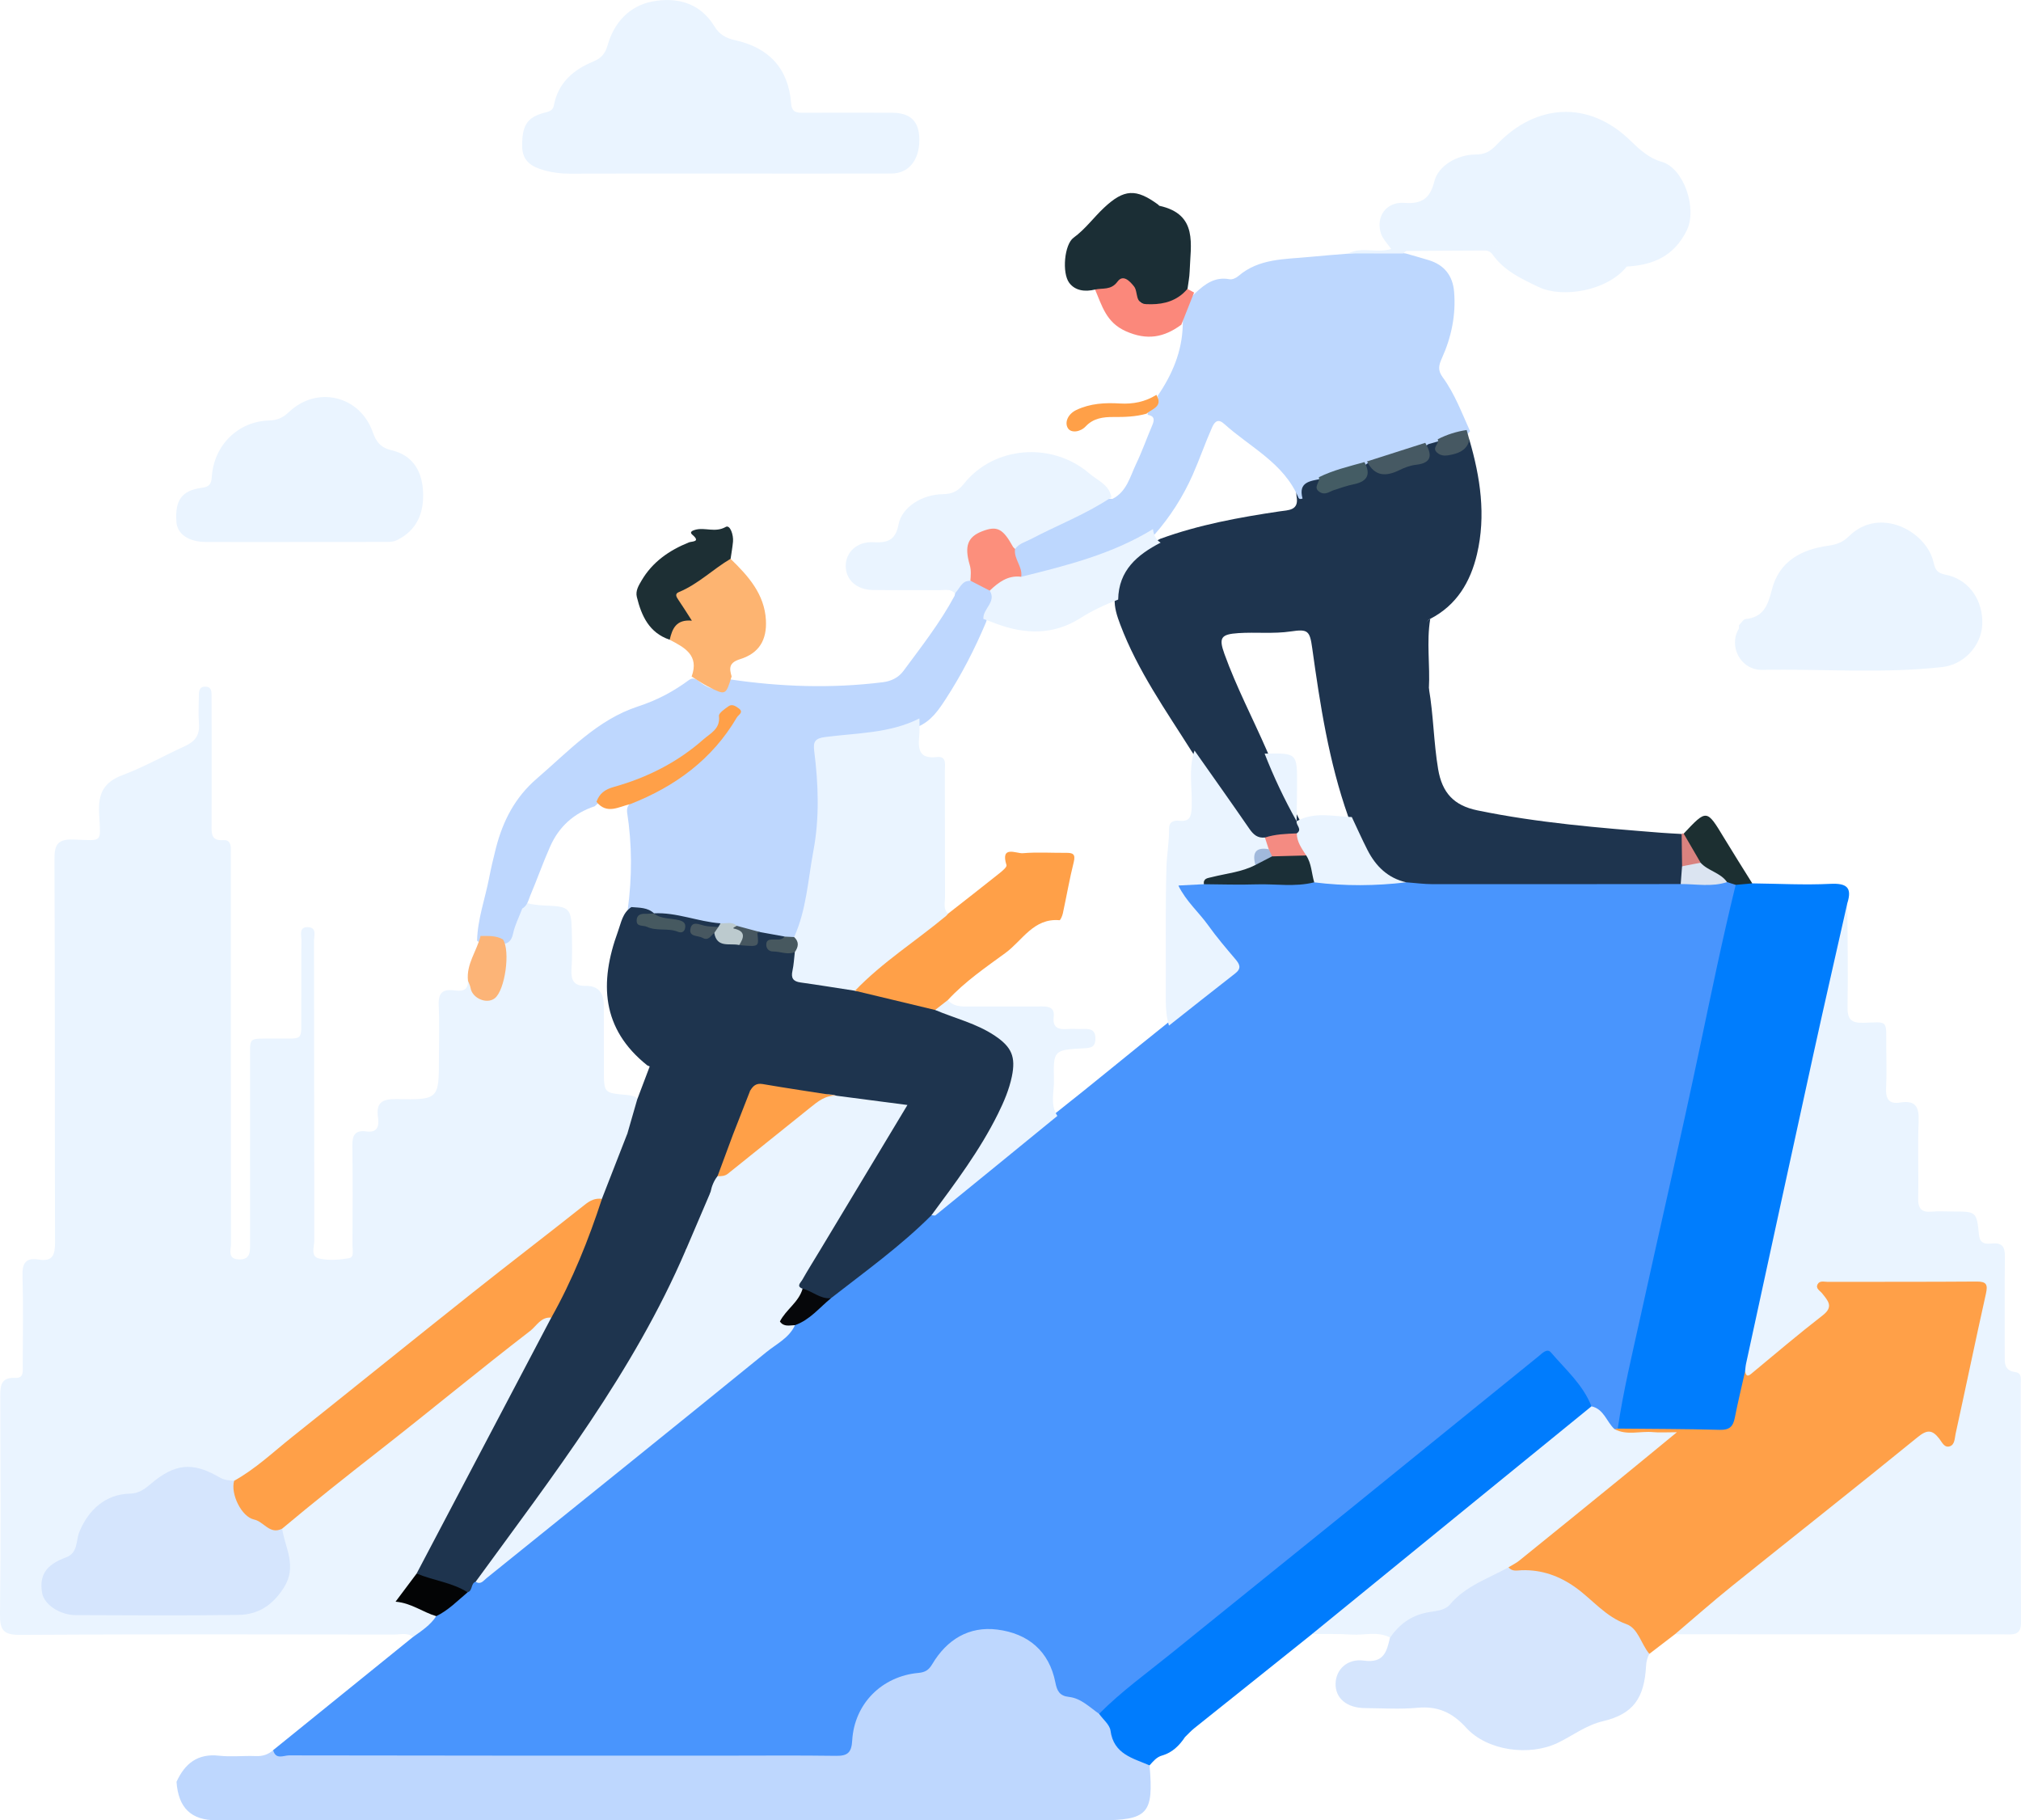 <svg width="553" height="498" viewBox="0 0 553 498" fill="none" xmlns="http://www.w3.org/2000/svg">
<g clip-path="url(#clip0_5431_19537)">
<path d="M74.741 478.814C87.497 468.49 100.253 458.174 113.009 447.85C114.332 445.098 117.004 443.625 119.002 441.513C121.744 439.357 124.635 437.385 127.141 434.94C128.219 433.853 128.692 432.127 130.453 431.741C136.349 428.761 140.948 424.037 145.995 419.962C166.715 403.265 187.479 386.631 208.163 369.882C211.204 367.419 214.366 365.062 216.995 362.117C220.832 360.346 223.303 356.841 226.684 354.483C236.155 347.209 245.442 339.706 254.475 331.888C262.763 326.279 270.157 319.531 278.077 313.44C281.748 310.617 285.235 307.55 288.792 304.579C299.121 296.454 309.214 288.04 319.499 279.854C324.677 275.402 330.232 271.423 335.348 266.883C337.503 264.973 337.503 263.526 335.76 261.432C331.774 256.62 328.068 251.589 324.09 246.769C323.109 245.577 321.628 244.254 322.329 242.562C323.153 240.581 325.273 241.107 326.946 240.976C328.252 240.871 329.557 240.862 330.88 240.844C340.377 240.476 349.874 241.011 359.354 240.441C367.966 240.722 376.578 241.081 385.19 240.336C407.163 241.037 429.136 240.459 451.108 240.651C453.868 240.678 456.637 240.529 459.396 240.765C463.549 240.687 467.719 240.914 471.872 240.608C473.23 240.608 474.413 241.002 475.228 242.168C475.859 246.068 474.308 249.652 473.493 253.307C466.397 285.323 459.545 317.392 452.563 349.435C450.022 361.109 447.122 372.704 445.125 384.501C444.783 386.508 444.161 388.462 443.355 390.347C443.136 390.759 442.812 391.083 442.391 391.311C438.703 390.776 437.993 386.771 435.225 385.158C432.544 380.61 428.724 376.929 425.631 372.695C423.888 370.311 422.32 371.416 420.515 372.836C406.882 383.598 393.618 394.808 380.03 405.623C362.56 419.523 345.222 433.581 327.884 447.639C320.297 453.792 312.394 459.568 305.157 466.167C303.545 467.64 301.986 469.787 299.182 469.147C296.65 467.692 294.285 465.957 291.411 465.177C288.976 464.52 287.986 462.618 287.469 460.374C285.769 452.959 280.828 448.753 273.679 447.368C266.836 446.044 261.405 449.129 257.313 454.458C255.237 457.175 252.906 458.683 249.428 459.235C242.069 460.4 236.173 466.904 234.71 474.739C233.509 481.128 232.896 481.733 226.483 481.733C177.868 481.759 129.261 481.75 80.646 481.742C79.043 481.742 77.404 481.856 75.88 481.26C74.802 480.848 73.602 480.331 74.741 478.814Z" fill="#4995FD"/>
<path d="M119.37 442.153C117.767 444.625 115.34 446.185 113.009 447.859C111.467 446.57 109.636 447.184 107.954 447.184C73.795 447.14 39.635 447.052 5.484 447.272C0.885 447.298 -0.044 445.931 -1.43984e-05 441.619C0.228 421.758 0.123 401.898 0.07 382.038C0.061 379.094 0.263 376.771 4.144 376.973C6.632 377.104 6.212 375.018 6.22 373.484C6.247 365.307 6.396 357.121 6.159 348.953C6.054 345.456 7.158 344.036 10.601 344.597C14.508 345.237 15.069 343.212 15.06 339.829C14.955 304.929 15.069 270.03 14.903 235.13C14.885 231.046 15.761 229.538 20.124 229.679C28.281 229.942 27.545 230.836 27.116 222.518C26.835 217.076 28.368 213.982 33.599 212.027C39.442 209.836 44.936 206.707 50.63 204.113C53.355 202.877 54.696 201.098 54.441 197.995C54.231 195.384 54.398 192.746 54.415 190.116C54.424 188.828 54.722 187.732 56.351 187.855C57.727 187.96 57.885 188.986 57.893 190.064C57.911 193.569 57.911 197.075 57.911 200.581C57.911 208.907 57.928 217.225 57.902 225.551C57.893 227.821 57.622 230.099 61.074 229.845C62.861 229.714 63.194 230.993 63.167 232.466C63.141 233.631 63.167 234.806 63.167 235.971C63.167 270.722 63.159 305.482 63.211 340.232C63.211 341.871 62.151 344.404 65.305 344.553C68.652 344.711 68.424 342.239 68.424 340.004C68.424 323.501 68.407 307.007 68.433 290.503C68.45 283.466 67.679 284.211 74.723 284.123C83.633 284.009 82.337 285.359 82.424 276.55C82.486 270.126 82.389 263.702 82.477 257.278C82.494 255.867 81.697 253.562 84.273 253.658C86.779 253.746 85.92 256.024 85.92 257.427C85.973 284.736 85.938 312.037 85.999 339.347C85.999 341.065 84.886 343.738 87.278 344.299C89.889 344.904 92.815 344.685 95.496 344.229C96.985 343.975 96.442 341.994 96.442 340.749C96.477 331.696 96.556 322.642 96.407 313.589C96.363 310.661 97.073 309.101 100.271 309.548C103.249 309.96 103.784 308.111 103.442 305.788C102.829 301.713 104.502 300.617 108.506 300.696C120.106 300.924 120.106 300.749 120.106 289.215C120.106 284.544 120.281 279.863 120.044 275.201C119.887 272.019 120.772 270.521 124.171 270.941C126.072 271.178 128.175 271.283 128.026 268.321C129.191 268.154 129.489 269.048 129.725 269.846C130.172 271.344 130.794 272.519 132.652 272.352C134.343 272.203 135.07 271.02 135.701 269.67C137.61 265.56 138.618 261.336 137.497 256.804C139.643 255.165 140.414 252.729 141.343 250.354C141.912 248.89 142 246.769 144.514 247.146C146.512 247.672 148.544 247.707 150.586 247.803C155.492 248.031 156.307 248.864 156.438 253.886C156.534 257.672 156.622 261.476 156.377 265.253C156.193 268.11 157.016 269.758 160.144 269.714C163.885 269.653 165.234 271.765 165.225 275.271C165.217 281.099 165.217 286.936 165.234 292.765C165.26 299.005 165.26 299.005 171.288 299.539C172.164 299.618 173.023 299.732 173.838 300.092C175.966 301.617 174.731 303.501 174.302 305.236C173.89 306.937 173.207 308.558 172.699 310.232C171.069 314.877 169.396 319.505 167.687 324.123C167.135 325.622 166.557 327.112 165.278 328.181C157.121 331.494 151.102 337.848 144.391 343.16C131.811 353.116 119.203 363.055 106.78 373.213C96.057 381.986 84.921 390.251 74.268 399.129C71.017 401.837 67.986 405.325 63.395 406.132C61.555 406.237 59.996 405.474 58.454 404.607C53.145 401.627 48.011 402.1 43.376 405.886C40.441 408.279 37.34 409.515 33.564 410.111C28.36 410.934 24.627 414.265 22.928 419.427C21.684 423.222 20.448 426.763 16.085 428.358C13.606 429.261 12.625 431.794 12.835 434.528C13.037 437.201 14.806 438.639 17.014 439.699C18.775 440.549 20.659 440.681 22.569 440.681C36.288 440.69 50.008 440.716 63.728 440.672C69.975 440.646 74.688 438.174 77.238 432.153C78.193 429.892 78.648 427.745 77.72 425.396C76.914 423.336 76.73 421.136 76.572 418.954C78.491 414.405 82.897 412.302 86.411 409.48C101.602 397.262 117.048 385.351 132.108 372.976C137.164 368.813 142.473 364.983 147.546 360.855C148.588 360.005 149.885 358.173 151.383 360.487C151.654 361.705 151.234 362.801 150.682 363.835C139.187 385.413 127.833 407.069 116.426 428.7C116.023 429.471 115.445 430.146 114.902 430.821C110.469 436.877 110.469 436.877 117.162 440.278C118.038 440.716 119.063 441.014 119.37 442.153Z" fill="#EAF4FF"/>
<path d="M459.887 241.862C437.31 241.879 414.732 241.914 392.164 241.897C389.711 241.897 387.249 241.564 384.796 241.38C379.311 241.695 376.359 238.058 373.879 234.044C371.821 230.713 370.217 227.102 368.903 223.386C363.62 208.452 361.228 192.904 359.056 177.303C358.399 172.562 357.882 172.053 353.238 172.746C348.446 173.456 343.636 172.895 338.844 173.21C334.078 173.526 333.438 174.472 335.033 178.898C338.301 187.961 342.778 196.488 346.624 205.297C349.226 211.554 352.108 217.689 355.28 223.684C355.507 224.07 355.691 224.464 355.858 224.876C356.419 226.489 356.734 228.031 354.658 228.838C352.003 229.258 349.322 229.53 346.659 229.951C343.294 230.1 341.428 227.953 339.667 225.516C334.989 219.03 330.608 212.352 326.167 205.709C319.053 194.429 311.299 183.517 306.542 170.897C305.666 168.565 304.868 166.26 305.017 163.719C305.35 155.375 310.738 150.905 317.441 147.426C328.033 143.552 339.045 141.553 350.154 139.897C352.485 139.546 355.525 139.722 354.772 135.786C354.307 131.781 356.261 129.967 360.125 129.888C360.405 129.923 360.878 129.941 360.931 130.107C362.245 134.831 365.346 132.588 368.097 132.035C371.295 131.396 373.441 129.967 373.152 126.312C373.485 126.049 373.862 125.918 374.282 125.9C377.988 128.442 385.427 128.083 388.87 125.331C390.49 124.033 389.062 122.289 389.807 120.913C390.736 119.914 391.857 119.432 393.233 119.59C393.767 119.783 394.398 119.984 394.389 120.659C394.319 124.673 396.72 123.148 398.682 122.587C400.058 122.193 400.355 120.212 402.055 120.282C405.06 130.58 406.646 141.01 404.14 151.632C402.344 159.214 398.586 165.577 391.349 169.31C389.684 170.064 390.455 171.563 390.438 172.711C390.359 178.013 390.342 183.324 390.473 188.627C390.49 189.161 390.674 188.197 390.981 188.355C392.251 195.665 392.278 203.097 393.513 210.433C394.608 216.918 397.832 220.38 404.254 221.704C420.83 225.13 437.643 226.489 454.464 227.821C456.348 227.97 458.24 228.049 460.132 228.163C462.051 230.775 461.149 233.772 461.298 236.629C461.263 238.514 461.525 240.442 459.887 241.862Z" fill="#1E344E"/>
<path d="M505.471 247.111C505.515 256.533 505.708 265.955 505.532 275.368C505.471 278.812 506.452 279.934 509.957 279.82C516.755 279.601 516.098 278.935 516.133 286.218C516.151 290.013 516.282 293.817 516.089 297.603C515.94 300.521 516.746 302.16 519.944 301.634C524.08 300.951 525.157 302.783 524.991 306.727C524.693 313.72 525.017 320.732 524.859 327.735C524.789 330.592 525.727 331.758 528.609 331.486C530.493 331.311 532.403 331.451 534.295 331.451C540.734 331.451 540.875 331.442 541.488 337.744C541.751 340.434 543.398 340.347 545.141 340.189C547.901 339.943 548.628 341.197 548.593 343.773C548.479 352.678 548.558 361.574 548.549 370.479C548.549 372.696 548.269 374.966 551.458 375.387C553.307 375.632 552.921 377.306 552.93 378.551C552.956 400.295 552.886 422.039 553.017 443.784C553.044 447.544 550.827 447.14 548.453 447.14C518.402 447.123 488.352 447.114 458.292 447.105C458.196 444.967 460.018 444.134 461.271 443.109C482.289 426.001 503.176 408.744 524.5 392.013C526.524 390.426 528.372 390.023 530.3 391.925C532.446 394.037 533.577 393.73 534.26 390.698C536.897 379.05 539.131 367.306 541.803 355.667C542.39 353.125 542.022 351.81 539.026 351.828C526.787 351.898 514.539 351.881 502.299 351.837C499.873 351.828 498.874 352.415 500.53 354.773C502.124 357.043 501.327 358.936 499.461 360.522C493.127 365.895 486.468 370.873 480.125 376.237C478.25 377.823 476.936 377.21 476.559 374.747C477.584 365.904 480.09 357.358 481.93 348.682C488.737 316.639 495.694 284.623 502.702 252.615C503.141 250.608 502.922 248.128 505.471 247.111Z" fill="#EAF4FF"/>
<path d="M314.549 482.978C315.706 496.291 314.129 498 300.724 498C220.227 498 139.722 498 59.225 498C52.304 498 48.799 494.617 48.3 487.465C50.586 482.487 54.056 479.674 59.934 480.331C63.255 480.699 66.645 480.296 70.001 480.436C71.867 480.515 73.392 480.007 74.749 478.815C75.433 481.523 77.641 480.243 79.078 480.243C118.765 480.331 158.444 480.314 198.132 480.314C208.347 480.314 218.563 480.217 228.769 480.366C231.923 480.41 233.001 479.481 233.185 476.186C233.763 466.115 241.307 458.569 251.364 457.675C253.187 457.509 254.168 456.834 255.088 455.282C259.083 448.56 265.137 444.844 272.89 445.826C281.24 446.886 287.101 451.637 288.792 460.366C289.23 462.61 289.948 463.968 292.489 464.248C295.809 464.617 298.14 467.071 300.751 468.876C303.256 469.06 304.202 471.128 304.728 472.925C305.876 476.86 308.057 479.49 312 480.734C313.069 481.076 313.962 481.926 314.549 482.978Z" fill="#BED7FE"/>
<path d="M477.497 375.202C477.751 376.167 478.005 376.824 479.153 375.869C485.653 370.478 492.084 365.009 498.76 359.839C501.844 357.446 500.118 355.807 498.594 353.852C498.007 353.099 496.719 352.538 497.35 351.346C497.928 350.259 499.181 350.706 500.144 350.697C513.724 350.662 527.295 350.715 540.875 350.61C543.608 350.592 543.95 351.477 543.398 353.958C540.55 366.701 537.913 379.488 535.11 392.24C534.847 393.441 534.908 395.203 533.55 395.676C532.017 396.211 531.343 394.493 530.615 393.573C528.67 391.083 527.277 391.101 524.684 393.213C507.88 406.903 490.849 420.304 473.957 433.88C468.631 438.157 463.514 442.697 458.293 447.114C455.971 448.893 453.649 450.672 451.319 452.46C451.03 452.548 450.592 452.627 450.504 452.46C446.991 445.046 438.659 443.205 433.446 437.675C429.276 433.249 423.73 430.988 417.501 430.725C415.731 430.646 413.62 431.259 412.525 429.051C415.214 424.747 419.542 422.153 423.362 419.129C434.094 410.646 444.511 401.776 455.927 393.064C451.985 392.977 448.594 393.161 445.221 392.95C443.881 392.863 441.857 393.467 441.778 390.987C442.085 390.934 442.382 390.882 442.689 390.829C444.31 389.532 446.255 389.778 448.112 389.76C454.779 389.707 461.447 389.646 468.114 389.778C471.662 389.848 473.493 388.358 474.063 384.922C474.422 382.784 474.825 380.636 475.35 378.533C475.657 377.209 475.569 375.518 477.497 375.202Z" fill="#FFA048"/>
<path d="M477.497 375.202C476.551 379.435 475.517 383.642 474.685 387.902C474.22 390.286 473.204 391.25 470.611 391.18C461.298 390.925 451.976 390.934 442.663 390.838C444.179 380.505 446.64 370.364 448.883 360.18C454.263 335.675 459.931 311.231 465.1 286.673C468.236 271.774 471.303 256.866 474.93 242.08C476.332 240.678 477.882 240.967 479.468 241.677C486.573 241.756 493.687 242.159 500.766 241.808C505.2 241.589 506.882 242.694 505.471 247.12C502.405 260.748 499.277 274.368 496.281 288.023C490.069 316.349 483.928 344.702 477.777 373.037C477.62 373.738 477.585 374.475 477.497 375.202Z" fill="#007DFD"/>
<path d="M142.902 248.565C142.035 250.861 140.878 253.087 140.379 255.462C139.906 257.723 138.706 258.363 136.717 258.337C134.5 259.038 132.433 258.801 130.54 257.381C130.672 251.474 132.722 245.926 133.834 240.212C134.36 237.495 134.991 234.796 135.674 232.114C137.584 224.655 140.852 218.196 146.95 212.955C155.606 205.514 163.491 196.872 174.6 193.261C179.874 191.544 184.395 189.116 188.705 185.908C190.037 185.181 190.974 186.171 191.815 186.811C194.812 189.081 197.431 189.09 199.727 185.864C213.639 187.924 227.596 188.388 241.57 186.644C243.734 186.373 245.792 185.47 247.203 183.559C252.135 176.881 257.261 170.351 261.203 162.998C261.632 160.614 262.587 158.774 265.426 158.844C267.616 159.291 269.517 160.342 271.243 161.727C273.845 165.101 270.534 167.459 269.789 170.264C266.723 177.547 263.122 184.558 258.811 191.193C256.805 194.278 254.764 197.302 251.181 198.8C244.399 202.534 236.733 202.201 229.435 203.498C224.039 204.453 223.986 204.375 224.38 209.642C225.467 224.252 223.311 238.529 220.122 252.71C219.702 254.577 219.071 256.382 217.485 257.653C216.627 258.232 215.654 258.442 214.638 258.495C212.237 258.46 209.96 257.609 207.594 257.355C205.43 256.68 203.108 256.593 201.014 255.637C199.56 254.91 197.983 255.076 196.432 255.041C190.615 254.621 185.061 252.657 179.243 252.211C178.779 252.14 178.323 252.018 177.876 251.869C175.931 250.694 173.084 251.352 171.761 248.889C172.979 239.975 172.97 231.062 171.586 222.175C171.367 219.581 173.548 219.186 175.196 218.424C185.104 213.84 193.515 207.495 199.306 198.055C199.744 197.346 200.629 196.811 200.261 195.724C198.772 195.303 197.992 196.32 197.659 197.389C196.397 201.474 193.165 203.752 190.019 206.154C183.79 210.913 176.939 214.497 169.466 216.794C166.89 217.583 164.665 218.757 162.729 220.58C157.051 222.455 152.951 226.145 150.542 231.579C148.588 235.97 147.002 240.51 145.127 244.936C144.576 246.251 144.313 247.767 142.902 248.565Z" fill="#BED7FE"/>
<path d="M374.808 126.644C374.545 126.609 374.309 126.67 374.098 126.819C370.41 129.729 366.108 130.798 361.526 130.999C358.574 131.613 355.157 131.779 356.41 136.39C355.963 136.609 355.446 136.556 355.28 136.153C351.267 126.644 342.068 122.375 334.98 115.977C333.394 114.54 332.431 115.189 331.677 116.889C329.767 121.175 328.252 125.618 326.35 129.913C323.713 135.855 320.27 141.263 315.995 146.162C305.587 153.27 293.514 155.952 281.616 159.08C280.898 159.273 280.162 159.133 279.496 158.747C277.893 156.372 276.658 153.883 277.078 150.877C277.437 149.484 278.497 148.721 279.671 148.116C287.153 144.26 294.758 140.658 302.257 136.837C302.915 136.503 303.633 136.39 304.378 136.503C308.32 134.523 309.205 130.403 310.878 126.907C312.525 123.48 313.778 119.869 315.285 116.363C315.925 114.864 315.942 113.804 314.032 113.488C313.918 111.218 317.432 110.859 316.766 108.3C320.761 102.463 323.459 96.161 323.634 88.966C323.599 85.53 324.528 82.471 327.156 80.096C329.767 77.651 332.501 75.644 336.443 76.397C337.179 76.538 338.239 76.056 338.853 75.521C344.521 70.648 351.565 70.964 358.328 70.289C362.104 69.912 365.889 69.649 369.665 69.333C374.677 68.904 379.688 68.501 384.699 69.36C386.793 69.964 388.887 70.543 390.972 71.183C395.204 72.48 397.508 75.442 397.876 79.772C398.419 86.135 397.149 92.243 394.529 98.028C393.688 99.895 393.346 101.297 394.748 103.199C398.042 107.686 399.97 112.936 402.257 117.976C400.145 120.517 397.201 120.482 394.284 120.526C393.136 120.85 391.997 121.183 390.85 121.508C386.066 124.987 380.564 126.223 374.808 126.644Z" fill="#BDD7FE"/>
<path d="M314.549 482.977C309.967 480.997 304.737 479.919 303.87 473.494C303.651 471.847 301.828 470.409 300.742 468.875C306.787 462.784 313.743 457.78 320.393 452.407C336.776 439.164 353.195 425.965 369.569 412.722C386.741 398.831 403.869 384.895 421.04 371.013C421.995 370.232 423.318 368.76 424.405 370.031C428.391 374.711 433.166 378.822 435.47 384.764C435.347 386.578 433.981 387.542 432.745 388.524C409.818 406.876 387.1 425.492 364.225 443.906C362.639 445.185 361.018 446.421 359.029 447.043C348.271 455.641 337.512 464.23 326.762 472.837C325.869 473.556 325.089 474.423 324.257 475.221C322.706 477.552 320.805 479.454 318.019 480.269C316.486 480.672 315.548 481.864 314.549 482.977Z" fill="#007CFD"/>
<path d="M198.807 47.485C184.508 47.485 170.21 47.458 155.912 47.511C153.556 47.52 151.286 47.239 149.026 46.626C145.557 45.67 142.876 44.163 142.876 39.903C142.867 34.496 144.102 32.243 148.588 30.938C149.885 30.561 151.251 30.491 151.549 28.878C152.697 22.664 156.867 19.088 162.325 16.836C164.559 15.915 165.611 14.645 166.277 12.322C168.038 6.143 172.26 1.612 178.437 0.42C185.148 -0.868 191.544 0.718 195.521 7.256C196.809 9.368 198.579 10.438 201.076 10.981C210.31 12.988 215.751 18.659 216.469 28.282C216.67 30.938 218.204 30.85 220.035 30.85C228.06 30.832 236.085 30.823 244.11 30.85C249.209 30.867 251.557 33.242 251.557 38.291C251.566 43.821 248.631 47.458 243.909 47.476C228.866 47.52 213.832 47.485 198.807 47.485Z" fill="#EAF4FF"/>
<path d="M412.77 428.777C413.76 430.048 415.179 429.619 416.423 429.584C421.882 429.426 426.709 431.161 431.089 434.29C435.742 437.603 439.272 442.283 445.028 444.334C448.27 445.491 449.058 449.821 451.301 452.459C450.732 453.493 450.478 454.58 450.408 455.789C449.926 464.571 446.912 468.936 438.642 470.881C433.928 471.994 430.345 474.852 426.218 476.832C418.5 480.522 406.961 479.032 401.188 472.678C397.429 468.541 393.452 466.701 387.88 467.218C383.114 467.665 378.269 467.341 373.459 467.305C368.509 467.262 365.373 464.606 365.451 460.618C365.53 456.771 368.632 453.677 373.231 454.317C378.689 455.079 379.469 451.793 380.336 448.015C381.16 443.913 384.086 441.889 387.775 440.916C392.339 439.706 396.369 437.901 400.031 434.693C403.58 431.608 407.794 429.145 412.77 428.777Z" fill="#D5E5FD"/>
<path d="M80.409 148.284C72.393 148.284 64.385 148.311 56.369 148.276C51.638 148.258 48.528 146.128 48.282 142.868C47.827 136.891 49.684 134.183 55.265 133.446C57.385 133.166 57.823 132.333 57.955 130.423C58.559 121.737 65.191 115.234 73.725 115.032C75.967 114.98 77.501 114.2 79.078 112.71C86.752 105.435 98.475 108.24 101.988 118.205C102.934 120.887 104.117 122.473 107.209 123.201C112.58 124.472 115.305 128.416 115.725 133.937C116.225 140.554 113.833 145.173 108.708 147.732C107.437 148.363 106.167 148.258 104.87 148.267C96.731 148.293 88.575 148.284 80.409 148.284Z" fill="#EAF4FF"/>
<path d="M412.77 428.778C407.268 431.863 401.091 433.827 396.807 438.901C395.23 440.777 392.576 440.715 390.403 441.162C385.978 442.056 382.842 444.466 380.354 448.016C376.972 446.202 373.336 447.429 369.823 447.192C366.24 446.947 362.63 447.069 359.029 447.026C374.361 434.528 389.684 422.038 405.016 409.54C415.162 401.276 425.316 393.011 435.47 384.746C438.887 385.491 439.588 388.979 441.76 390.978C445.168 392.809 448.83 391.46 452.361 391.81C454.061 391.977 455.787 391.836 458.836 391.836C453.176 396.482 448.463 400.382 443.723 404.238C434.401 411.828 425.07 419.4 415.722 426.947C414.829 427.674 413.76 428.174 412.77 428.778Z" fill="#EAF4FF"/>
<path d="M542.399 169.319C542.399 169.906 542.399 170.493 542.399 171.08C539.727 178.995 533.594 181.834 525.911 181.939C511.972 182.132 498.024 182.088 484.085 181.948C478.031 181.887 475.263 178.355 475.824 171.948C475.824 171.659 475.832 171.37 475.832 171.08C477.523 169.862 478.759 170.949 480.16 171.799C483.288 173.701 484.444 173.175 485.321 169.608C485.636 168.337 485.82 167.031 485.951 165.725C486.854 156.715 491.436 152.088 500.504 151.641C503.973 151.466 506.487 150.852 508.292 147.417C509.764 144.612 517.474 144.314 520.785 146.812C524.167 149.362 528.469 151.334 528.583 156.628C528.609 157.907 529.915 158.687 531.027 158.845C537.248 159.748 539.753 164.595 542.399 169.319Z" fill="#EAF4FF"/>
<path d="M304.115 136.03C297.22 140.667 289.449 143.603 282.151 147.459C280.635 148.265 278.831 148.66 277.762 150.194C276.342 150.246 275.808 149.089 275.151 148.187C273.513 145.934 271.445 145.636 269.018 146.635C266.469 147.678 265.794 149.703 265.952 152.262C266.083 154.471 267.485 156.793 265.54 158.879C263.096 158.783 262.623 161.114 261.256 162.35C260.126 161 258.566 161.465 257.164 161.456C251.04 161.412 244.916 161.5 238.792 161.412C234.438 161.351 231.494 158.695 231.416 154.979C231.337 151.14 234.456 148.143 238.845 148.344C242.595 148.52 244.995 148.064 245.863 143.489C246.782 138.686 252.363 135.277 257.979 135.198C260.52 135.163 262.079 134.453 263.761 132.341C271.997 121.981 287.889 120.798 298.07 129.527C300.321 131.464 303.484 132.577 304.115 136.03Z" fill="#EAF4FF"/>
<path d="M299.638 79.212C296.94 79.879 294.206 79.581 292.559 77.363C290.544 74.629 291.236 66.872 293.751 65.04C296.983 62.683 299.253 59.492 302.1 56.828C307.576 51.692 310.861 51.535 316.932 56.004C317.046 56.092 317.125 56.276 317.248 56.302C327.936 58.651 325.746 66.951 325.518 74.304C325.466 75.891 325.133 77.477 324.931 79.055C321.444 85.619 313.498 86.154 309.608 80.028C308.557 78.362 307.488 77.793 305.736 78.932C303.782 80.203 301.741 80.58 299.638 79.212Z" fill="#1B2E35"/>
<path d="M383.876 69.36C378.9 69.351 373.923 69.343 368.947 69.334C372.6 67.406 376.648 69.343 380.652 68.124C379.653 66.634 378.33 65.364 377.848 63.839C376.394 59.22 379.355 55.118 384.305 55.504C389.098 55.88 391.34 54.206 392.471 49.623C393.513 45.407 398.647 42.304 403.711 42.278C406.147 42.261 407.627 41.595 409.502 39.614C420.313 28.211 434.795 27.458 446.062 38.413C448.62 40.902 451.24 43.304 454.63 44.25C460.763 45.95 464.469 57.072 461.552 63.015C458.074 70.088 452.37 72.524 445.151 72.918C445.256 70.429 447.481 70.07 449.058 69.465C453.588 67.73 455.831 64.251 457.268 59.921C458.801 55.293 457.513 50.929 453.281 48.606C449.023 46.275 445.186 43.496 441.664 40.157C438.195 36.879 433.656 36.169 429.118 35.731C427.305 35.556 425.912 36.415 425.456 38.185C424.484 41.98 421.759 43.014 418.438 42.366C412.989 41.305 408.205 44.075 403.107 44.846C397.412 45.696 391.997 58.413 394.065 63.821C394.819 65.793 396.466 66.573 398.227 66.345C405.98 65.355 412.306 67.555 418.587 72.472C423.967 76.678 430.862 76.319 437.345 73.462C439.789 72.384 442.391 70.832 445.142 72.91C439.719 79.684 427.445 81.604 421.023 78.528C416.239 76.24 411.605 74.102 408.442 69.676C407.881 68.887 407.18 68.536 406.243 68.536C399.138 68.571 392.024 68.598 384.918 68.668C384.586 68.677 384.235 69.124 383.876 69.36Z" fill="#EAF4FF"/>
<path d="M200.191 185.051C198.588 190.283 198.57 190.31 193.638 187.768C192.122 186.988 190.711 185.989 189.248 185.086C191.386 179.258 187.312 177.146 183.247 175.025C182.555 171.484 184.035 169.485 187.68 169.082C186.76 167.908 186.05 166.83 185.358 165.734C184.07 163.675 184.193 161.869 186.348 160.528C190.028 158.232 193.751 156.023 196.932 153.008C197.703 152.281 198.859 151.51 199.902 152.886C204.72 157.557 209.18 162.492 209.574 169.643C209.872 175.086 207.708 178.706 202.556 180.318C199.499 181.265 199.49 182.72 200.191 185.051Z" fill="#FDB471"/>
<path d="M199.911 152.875C195.066 155.724 191.036 159.817 185.744 161.99C184.579 162.464 185.069 163.296 185.612 164.094C186.76 165.759 187.82 167.486 189.318 169.808C184.973 169.396 183.948 172.052 183.247 175.023C177.64 173.13 175.537 168.537 174.258 163.331C173.846 161.64 174.74 160.211 175.537 158.844C178.525 153.734 183.098 150.579 188.477 148.397C189.31 148.055 191.859 148.335 189.424 146.276C188.512 145.504 189.616 145.119 190.23 144.944C192.91 144.19 195.679 145.811 198.588 144.155C199.77 143.48 200.752 146.372 200.568 148.204C200.419 149.773 200.138 151.324 199.911 152.875Z" fill="#1D2F34"/>
<path d="M542.399 169.317C540.699 168.362 539.525 166.934 538.57 165.26C537.011 162.49 535.057 160.422 531.448 160.43C529.371 160.43 527.961 158.932 527.637 156.846C526.594 150.176 518.227 145.075 511.139 146.513C509.799 146.784 508.827 147.38 508.643 148.546C508.003 152.674 505.217 152.849 501.905 152.709C496.149 152.464 491.366 154.488 488.212 159.51C486.179 162.753 487.765 166.653 486.477 170.141C485.899 171.719 486.354 173.647 484.164 174.296C482.088 174.909 480.414 174.287 479.223 172.552C478.355 171.298 477.19 171.018 475.823 171.079C476.428 170.483 476.989 169.431 477.655 169.361C482.648 168.862 483.779 165.452 484.856 161.245C486.836 153.542 492.925 150.308 500.241 149.3C502.562 148.984 504.28 148.336 505.935 146.697C514.32 138.414 527.111 145.338 529.065 153.796C529.573 155.987 530.081 156.776 532.411 157.24C538.238 158.388 542.005 163.288 542.399 169.317Z" fill="#EAF4FF"/>
<path d="M299.638 79.213C301.741 78.731 303.992 79.475 305.779 77.048C307.26 75.032 309.012 76.741 310.283 78.336C311.518 79.887 310.423 83.06 313.638 83.209C317.335 83.384 320.822 82.815 323.722 80.264C324.151 79.887 324.528 79.449 324.931 79.046C325.536 79.37 326.131 79.695 326.736 80.028C325.571 82.964 324.406 85.9 323.24 88.836C318.501 92.333 313.857 93.209 308.014 90.597C302.652 88.187 301.548 83.638 299.638 79.213Z" fill="#FB887B"/>
<path d="M475.824 171.938C476.411 173.568 477.112 175.163 477.567 176.828C478.356 179.686 480.257 180.729 483.078 180.72C497.481 180.685 511.884 180.623 526.288 180.737C533.726 180.79 538.536 176.802 542.399 171.07C542.005 176.934 537.195 181.85 531.492 182.49C515.082 184.331 498.62 182.964 482.184 183.262C476.314 183.375 472.845 176.828 475.824 171.938Z" fill="#EAF4FF"/>
<path d="M479.468 241.676C477.953 241.807 476.446 241.947 474.93 242.079C474.141 241.825 473.344 241.579 472.556 241.325C469.463 240.449 466.922 238.705 464.758 236.356C463.199 233.691 460.912 231.386 460.702 228.065C467.01 221.351 466.992 221.369 471.697 229.151C474.238 233.358 476.875 237.504 479.468 241.676Z" fill="#1C2F31"/>
<path d="M131.495 256.068C133.589 256.077 135.709 255.901 137.628 257.014C139.696 260.178 138.198 270.923 135.376 273.114C133.177 274.832 129.217 273.114 128.753 270.284C128.639 269.609 128.289 268.969 128.052 268.312C127.544 263.763 130.47 260.187 131.495 256.068Z" fill="#FCB477"/>
<path d="M316.415 108.029C318.334 111.237 315.276 111.816 313.699 113.183C310.729 114.024 307.698 114.103 304.641 114.085C301.837 114.068 299.174 114.41 297.062 116.662C295.634 118.187 293.041 118.59 292.173 117.092C291.254 115.505 292.244 113.244 294.513 112.166C298.333 110.352 302.363 110.142 306.445 110.387C310.037 110.597 313.358 109.94 316.415 108.029Z" fill="#FFA048"/>
<path d="M393.399 120.175C395.896 118.887 398.542 118.055 401.319 117.643C401.565 118.537 401.81 119.422 402.055 120.316C401.495 122.91 399.532 123.883 397.228 124.382C395.844 124.68 394.477 124.943 393.215 123.821C391.665 122.463 393.942 121.42 393.399 120.175Z" fill="#465862"/>
<path d="M460.702 228.066C462.244 230.713 463.786 233.368 465.328 236.015C463.83 237.321 462.217 238.04 460.264 237.006C460.22 234.069 460.176 231.133 460.141 228.197C460.281 227.987 460.474 227.943 460.702 228.066Z" fill="#D9827F"/>
<path d="M390.981 188.389C390.788 189.624 390.604 190.86 390.412 192.096C390.263 192.087 390.114 192.079 389.974 192.061C389.974 185.435 389.974 178.818 389.974 172.192C389.974 171.009 389.974 169.843 391.349 169.344C390.289 175.672 391.34 182.043 390.981 188.389Z" fill="#1E344E"/>
<path d="M207.997 255.007C210.222 255.41 212.448 255.813 214.673 256.217C214.752 258.162 212.632 257.444 211.869 258.618C213.543 260.327 216.53 258.793 217.993 260.976C218.791 267.575 218.782 267.593 225.852 268.732C228.586 269.17 231.31 269.635 234.035 270.161C241.307 271.694 248.605 273.079 255.701 275.332C261.781 277.663 268.159 279.241 273.626 283.106C276.815 285.358 278.182 288.128 278.094 291.94C277.972 296.91 276.132 301.379 273.872 305.569C268.974 314.64 263.691 323.509 256.612 331.143C256.113 331.678 255.587 332.169 254.895 332.449C246.449 340.907 236.751 347.848 227.368 355.175C224.398 356.709 222.137 354.658 219.675 353.65C216.837 352.16 218.265 350.249 219.29 348.54C227.359 335.043 235.358 321.511 243.576 308.11C243.952 307.488 244.355 306.883 244.767 306.279C246.213 304.114 246.029 302.957 243.059 302.694C238.135 302.265 233.299 301.125 228.375 300.617C222.462 299.732 216.521 298.987 210.608 298.101C208.803 297.83 207.13 298.224 205.412 298.505C201.251 296.638 196.765 296.305 192.323 295.761C187.049 295.122 182.003 293.623 177.132 291.484C164.533 281.467 163.99 268.785 169.071 254.884C169.956 252.474 170.316 249.74 172.76 248.162C174.941 248.355 177.21 248.223 178.98 249.897C178.323 250.826 176.93 250.818 176.159 251.896C179.007 253.526 181.994 253.053 184.911 253.228C183.737 252.413 182.283 252.325 180.969 251.869C180.014 251.536 178.49 251.659 178.875 249.871C185.157 249.538 190.992 252.167 197.159 252.606C197.457 253.368 196.984 253.736 196.424 254.069C194.671 254.709 192.823 254.131 190.764 254.245C192.367 256.322 194.111 254.63 195.609 255.025C197.624 256.716 199.884 257.742 202.583 257.593C204.037 257.242 206.946 259.249 206.166 255.244C206.052 254.674 207.331 254.902 207.997 255.007Z" fill="#1E344E"/>
<path d="M228.901 299.776C235.191 300.6 241.482 301.415 248.298 302.309C240.098 315.928 232.248 328.979 224.398 342.02C222.751 344.763 221.042 347.463 219.465 350.25C219.089 350.916 217.801 351.906 219.597 352.555C221.104 355.587 218.221 356.823 216.898 358.471C215.356 360.381 215.821 361.416 217.529 362.546C215.926 366.061 212.456 367.673 209.705 369.917C184.254 390.618 158.681 411.162 133.142 431.75C132.275 432.451 131.557 433.625 130.155 432.749C129.734 430.207 131.714 428.796 132.958 427.113C146.477 408.804 159.592 390.215 171.665 370.907C176.86 362.599 180.978 353.747 184.982 344.816C185.551 343.554 185.691 341.433 188.083 342.011C192.945 344.29 194.225 343.624 194.242 338.532C194.26 334.474 194.575 330.398 193.918 326.349C193.813 324.43 194.198 322.703 195.731 321.389C201.768 318.628 206.166 313.615 211.431 309.785C215.05 307.147 218.747 304.544 222.059 301.467C223.933 299.723 226.273 298.926 228.901 299.776Z" fill="#EAF4FF"/>
<path d="M187.61 342.056C173.321 375.36 151.278 403.748 130.155 432.732C128.762 433.205 129.393 435.212 127.938 435.624C123.067 434.52 117.915 434.187 113.999 430.488C126.282 407.157 138.557 383.827 150.84 360.487C152.644 353.616 156.175 347.446 158.909 340.951C160.748 336.595 161.511 331.731 164.7 327.971C167.013 322.038 169.334 316.104 171.647 310.162C177.955 308.742 184.491 308.97 190.817 307.577C192.639 307.173 194.522 306.91 196.397 306.779C198.85 306.612 200.673 307.401 201.172 310.083C200.506 314.369 199.061 318.348 196.327 321.784C195.32 323.063 194.75 324.527 194.426 326.104C193.48 331.994 191.123 337.27 187.61 342.056Z" fill="#1E344E"/>
<path d="M319.859 280.59C319.21 278.346 318.974 276.076 318.991 273.727C319.061 261.562 318.834 249.389 319.167 237.232C319.263 233.805 319.938 230.344 319.876 226.864C319.841 224.84 321.085 224.375 322.724 224.55C325.588 224.857 325.974 223.323 326.079 220.887C326.289 215.698 325.107 210.44 326.85 205.33C331.87 212.464 336.925 219.572 341.875 226.759C342.962 228.345 344.136 229.353 346.124 229.134C347.185 229.94 347.92 230.869 347.333 232.298C344.775 233.061 344.118 235.26 343.461 237.46C340.684 239.774 337.153 239.835 333.876 240.668C332.378 241.045 330.749 240.975 329.408 241.904C327.253 242.018 325.089 242.123 322.426 242.263C324.581 246.637 328.042 249.573 330.6 253.157C332.878 256.347 335.427 259.345 337.977 262.342C339.186 263.762 339.816 264.884 337.994 266.304C331.914 271.028 325.895 275.822 319.859 280.59Z" fill="#EAF4FF"/>
<path d="M254.886 332.449C261.466 323.553 268.124 314.71 273.065 304.736C274.686 301.467 276.123 298.11 276.868 294.534C277.989 289.118 276.815 286.445 272.233 283.369C267.213 279.994 261.343 278.618 255.867 276.313C255.911 273.973 257.409 273.491 259.354 273.588C260.844 275.375 262.885 275.375 264.953 275.367C271.664 275.349 278.375 275.402 285.094 275.34C287.162 275.323 288.608 275.761 288.319 278.206C287.977 281.081 289.528 281.721 291.989 281.528C293.444 281.414 294.907 281.554 296.361 281.502C298.315 281.432 299.787 281.668 299.734 284.245C299.69 286.559 298.376 286.699 296.589 286.795C288.319 287.242 288.187 287.286 288.389 295.542C288.468 298.785 287.258 302.221 289.326 305.297C278.217 314.368 267.117 323.439 255.99 332.475C255.78 332.651 255.272 332.467 254.886 332.449Z" fill="#EAF4FF"/>
<path d="M354.833 227.996C356.445 226.866 354.57 225.779 354.789 224.666C359.651 221.993 364.812 223.351 369.893 223.535C371.312 226.524 372.653 229.556 374.16 232.51C376.429 236.971 379.741 240.24 384.805 241.388C376.411 242.387 368.018 242.457 359.616 241.397C357.181 239.881 357.724 236.945 356.48 234.867C355.665 232.633 353.133 230.818 354.833 227.996Z" fill="#EAF4FF"/>
<path d="M357.417 234.043C358.889 236.269 358.872 238.942 359.608 241.387C354.351 242.728 349.016 241.773 343.715 241.948C338.949 242.106 334.166 241.939 329.4 241.904C329.242 240.257 330.416 240.265 331.572 239.967C335.576 238.951 339.764 238.591 343.505 236.646C344.661 234.621 346.711 233.981 348.718 233.254C351.679 232.851 354.631 232.491 357.417 234.043Z" fill="#1B2F37"/>
<path d="M114.008 430.488C118.572 432.425 123.671 432.907 127.947 435.624C125.196 437.938 122.673 440.567 119.37 442.154C115.69 441.076 112.58 438.56 108.234 438.192C110.363 435.344 112.186 432.916 114.008 430.488Z" fill="#030405"/>
<path d="M217.538 362.537C216.066 362.572 214.48 363.098 213.403 361.538C215.058 358.26 218.58 356.262 219.614 352.555C222.278 353.212 224.407 355.429 227.377 355.175C224.196 357.769 221.585 361.117 217.538 362.537Z" fill="#06070A"/>
<path d="M460.255 237.006C461.946 236.673 463.628 236.34 465.319 236.016C467.36 238.286 470.76 238.715 472.556 241.327C468.385 242.712 464.119 241.844 459.887 241.861C460.01 240.24 460.133 238.627 460.255 237.006Z" fill="#DBE4F1"/>
<path d="M164.708 327.98C161.038 339.225 156.648 350.163 150.848 360.496C148.027 360.198 146.818 362.766 145.092 364.098C131.11 374.861 117.521 386.132 103.609 396.999C94.725 403.941 85.85 410.97 77.194 418.227C77.001 418.621 76.808 419.112 76.397 419.217C73.541 420.006 65.507 415.939 64.587 413.205C64.122 411.82 63.509 410.514 62.94 409.182C62.239 407.543 62.23 406.062 64.07 405.115C69.913 401.872 74.741 397.271 79.91 393.152C96.363 380.049 112.72 366.833 129.191 353.747C139.398 345.64 149.762 337.735 159.969 329.628C161.458 328.427 162.851 327.743 164.708 327.98Z" fill="#FFA048"/>
<path d="M64.07 405.105C63.019 408.681 66.085 415 69.528 415.719C72.2 416.28 73.83 419.961 77.194 418.217C78.026 423.554 81.382 428.515 77.65 434.378C74.548 439.242 70.588 441.732 65.261 441.81C50.394 442.021 35.517 441.924 20.65 441.863C16.278 441.845 12.046 438.901 11.521 435.789C10.706 431.013 12.546 428.094 18.013 426.096C21.395 424.86 20.755 421.495 21.684 419.19C24.181 412.993 28.982 408.769 35.535 408.637C37.988 408.585 39.591 407.393 41.265 405.964C47.757 400.425 52.663 399.882 59.926 404.106C61.301 404.921 62.615 405.061 64.07 405.105Z" fill="#D5E5FD"/>
<path d="M174.363 300.776C175.581 297.568 176.79 294.36 178.008 291.152C185.166 293.124 192.315 295.114 199.779 295.517C202.083 295.64 204.098 296.174 205.255 298.409C205.877 303.265 203.678 307.016 200.559 310.408C199.578 307.603 197.554 307.612 195.022 308.006C187.286 309.216 179.62 311.398 171.656 310.162C172.558 307.033 173.461 303.904 174.363 300.776Z" fill="#1E344E"/>
<path d="M315.478 144.752C315.688 146.268 316.188 147.618 317.581 148.459C311.176 151.763 306.086 156.049 305.963 164.034C302.319 165.427 298.832 167.066 295.503 169.169C288.249 173.753 280.53 173.569 272.706 170.677C271.497 170.23 270.288 169.774 269.079 169.327C268.86 166.566 272.733 164.735 270.823 161.597C273.013 157.075 274.976 156.207 279.435 157.802C291.893 154.708 304.36 151.597 315.478 144.752Z" fill="#EAF4FF"/>
<path d="M346.037 206.182C354.92 206.006 354.938 206.006 354.912 214.648C354.903 217.987 354.833 221.326 354.789 224.674C351.451 218.715 348.516 212.553 346.037 206.182Z" fill="#EAF4FF"/>
<path d="M374.055 126.241C379.364 124.54 384.682 122.849 389.991 121.148C391.84 124.321 391.989 126.661 387.407 127.17C385.865 127.336 384.305 127.932 382.895 128.624C379.18 130.456 376.114 130.333 374.055 126.241Z" fill="#465963"/>
<path d="M360.861 130.57C364.829 128.598 369.122 127.608 373.345 126.416C375.176 129.79 374.16 131.736 370.419 132.49C368.605 132.858 366.836 133.489 365.066 134.059C363.752 134.479 362.595 135.601 361.045 134.567C359.1 133.27 361.386 131.876 360.861 130.57Z" fill="#445C64"/>
<path d="M357.418 234.043C354.307 234.122 351.197 234.21 348.078 234.289C347.211 233.903 347.044 233.185 347.158 232.334C346.808 231.274 346.457 230.213 346.116 229.144C348.946 228.206 351.889 228.119 354.833 227.996C354.851 230.371 356.226 232.168 357.418 234.043Z" fill="#F48B82"/>
<path d="M233.947 271.055C228.98 270.292 224.021 269.477 219.045 268.785C217.012 268.504 216.399 267.575 216.837 265.595C217.205 263.921 217.284 262.185 217.485 260.476C217.205 259.118 216.854 257.759 217.292 256.366C220.683 248.872 221.077 240.695 222.567 232.781C224.266 223.745 223.942 214.595 222.794 205.497C222.479 202.982 222.935 202.009 225.782 201.641C234.473 200.502 243.462 200.668 251.583 196.549C251.575 198.153 251.671 199.765 251.522 201.36C251.172 204.971 251.478 207.697 256.358 207.11C259.109 206.777 258.54 209.257 258.54 210.879C258.575 222.395 258.54 233.911 258.583 245.428C258.592 246.961 257.996 248.671 259.425 249.968C259.731 251.642 258.303 252.185 257.383 252.974C250.12 259.161 242.139 264.455 235.148 270.985C234.823 271.283 234.359 271.265 233.947 271.055Z" fill="#EAF4FF"/>
<path d="M172.506 219.977C169.352 220.669 166.084 222.948 163.21 219.363C164.025 217.076 165.497 215.98 168.011 215.279C177.044 212.746 185.349 208.583 192.428 202.325C194.338 200.634 197.151 199.433 196.721 195.884C196.625 195.095 198.316 193.947 199.367 193.202C200.34 192.518 201.365 193.219 202.162 193.815C203.59 194.884 202.057 195.542 201.636 196.26C194.873 207.786 184.736 215.174 172.506 219.977Z" fill="#FFA048"/>
<path d="M279.426 157.793C275.799 157.328 273.232 159.3 270.814 161.587C269.053 160.685 267.283 159.773 265.522 158.871C265.636 157.433 265.776 156.031 265.347 154.567C263.823 149.379 264.795 146.881 268.746 145.347C272.811 143.778 274.406 144.576 277.157 149.554C277.288 149.799 277.542 149.966 277.744 150.176C277.341 152.937 279.882 155.041 279.426 157.793Z" fill="#FC8F7C"/>
<path d="M202.276 258.549C199.753 257.944 196.178 259.504 195.442 255.227C195.022 254.14 195.784 253.877 196.555 253.623C196.756 253.281 196.958 252.948 197.159 252.606C198.658 252.72 200.278 252.028 201.601 253.29C202.723 254.929 206.324 256.252 202.276 258.549Z" fill="#BCCACE"/>
<path d="M217.293 256.366C218.721 257.672 218.475 259.057 217.485 260.476C215.488 261.309 213.534 260.301 211.545 260.31C210.433 260.319 209.618 259.539 209.67 258.355C209.723 256.9 210.906 257.049 211.904 257.032C212.894 257.014 213.955 257.225 214.664 256.234C215.54 256.269 216.416 256.313 217.293 256.366Z" fill="#47585F"/>
<path d="M202.276 258.548C203.599 256.453 204.072 254.753 200.795 254.034C200.279 253.92 201.269 253.508 201.61 253.289C203.739 253.859 205.877 254.437 208.006 255.007C207.734 255.095 207.226 255.208 207.235 255.27C207.673 258.995 207.673 258.995 203.126 258.644C202.837 258.618 202.556 258.574 202.276 258.548Z" fill="#475760"/>
<path d="M445.168 72.909C442.777 72.638 440.49 73.181 438.379 74.171C428.426 78.834 419.788 76.739 412.139 69.237C410.501 67.633 408.862 66.678 406.313 67.475C404.578 68.019 402.554 67.589 400.662 67.659C391.402 67.984 392.532 65.127 392.681 58.203C392.821 51.919 397.114 48.159 400.907 44.066C401.915 42.979 403.282 43.058 404.587 43.119C407.417 43.251 410.115 42.856 412.481 41.209C413.865 40.245 415.17 40.788 416.625 40.989C420.077 41.463 424.159 42.935 424.413 36.844C424.483 35.24 426.236 34.188 428.058 34.372C433.718 34.942 439.377 35.643 443.53 40.201C446.228 43.154 449.453 45.302 453.01 47.063C458.836 49.956 460.001 55.188 458.179 61.279C456.12 68.247 450.048 69.684 445.168 72.909Z" fill="#EAF4FF"/>
<path d="M233.947 271.055C241.438 263.246 250.593 257.47 258.855 250.599C259.074 250.415 259.241 250.178 259.425 249.959C264.112 246.287 268.816 242.632 273.469 238.916C274.248 238.294 275.562 237.198 275.405 236.699C273.661 231.133 278.112 233.57 279.882 233.421C283.798 233.088 287.758 233.351 291.7 233.324C293.47 233.307 294.372 233.579 293.812 235.822C292.647 240.467 291.841 245.2 290.824 249.889C290.675 250.573 290.158 251.782 289.896 251.756C282.834 251.134 279.759 257.295 275.194 260.652C269.719 264.666 264.033 268.531 259.363 273.588C258.198 274.499 257.033 275.402 255.876 276.314C248.57 274.561 241.254 272.808 233.947 271.055Z" fill="#FFA048"/>
<path d="M200.559 310.407C202.127 306.411 203.695 302.405 205.255 298.409C206.034 297.112 206.876 296.27 208.68 296.577C215.409 297.734 222.164 298.724 228.901 299.776C225.87 299.583 223.758 301.362 221.594 303.106C214.147 309.11 206.665 315.078 199.218 321.073C198.342 321.783 197.361 321.809 196.336 321.792C197.738 317.997 199.148 314.202 200.559 310.407Z" fill="#FFA048"/>
<path d="M178.875 249.871C180.916 251.51 183.51 251.151 185.84 251.755C187.049 252.071 187.663 252.588 187.479 253.824C187.312 254.946 186.471 255.314 185.56 254.937C182.8 253.806 179.734 254.832 176.992 253.552C175.923 253.061 174.048 253.657 174.214 251.668C174.363 249.889 175.879 249.967 177.228 249.994C177.806 250.003 178.393 249.932 178.972 249.897C178.98 249.906 178.875 249.871 178.875 249.871Z" fill="#465960"/>
<path d="M196.555 253.622C196.187 254.156 195.81 254.691 195.442 255.226C194.505 255.962 193.839 257.495 192.271 256.593C191.044 255.892 188.495 256.382 188.907 254.148C189.327 251.895 191.228 252.894 192.744 253.254C193.97 253.534 195.276 253.508 196.555 253.622Z" fill="#475760"/>
<path d="M187.619 342.056C189.888 336.744 192.166 331.433 194.435 326.113C196.73 331.644 195.18 337.411 195.276 343.055C195.32 345.307 192.867 344.492 191.43 344.571C189.625 344.676 187.417 345.106 187.619 342.056Z" fill="#EAF4FF"/>
<path d="M347.167 232.326C347.474 232.975 347.78 233.632 348.087 234.28C346.562 235.069 345.038 235.858 343.514 236.647C342.629 233.43 343.461 231.669 347.167 232.326Z" fill="#A1B9DC"/>
</g>
<defs>
<clipPath id="clip0_5431_19537">
<rect width="553" height="498" fill="white"/>
</clipPath>
</defs>
</svg>

